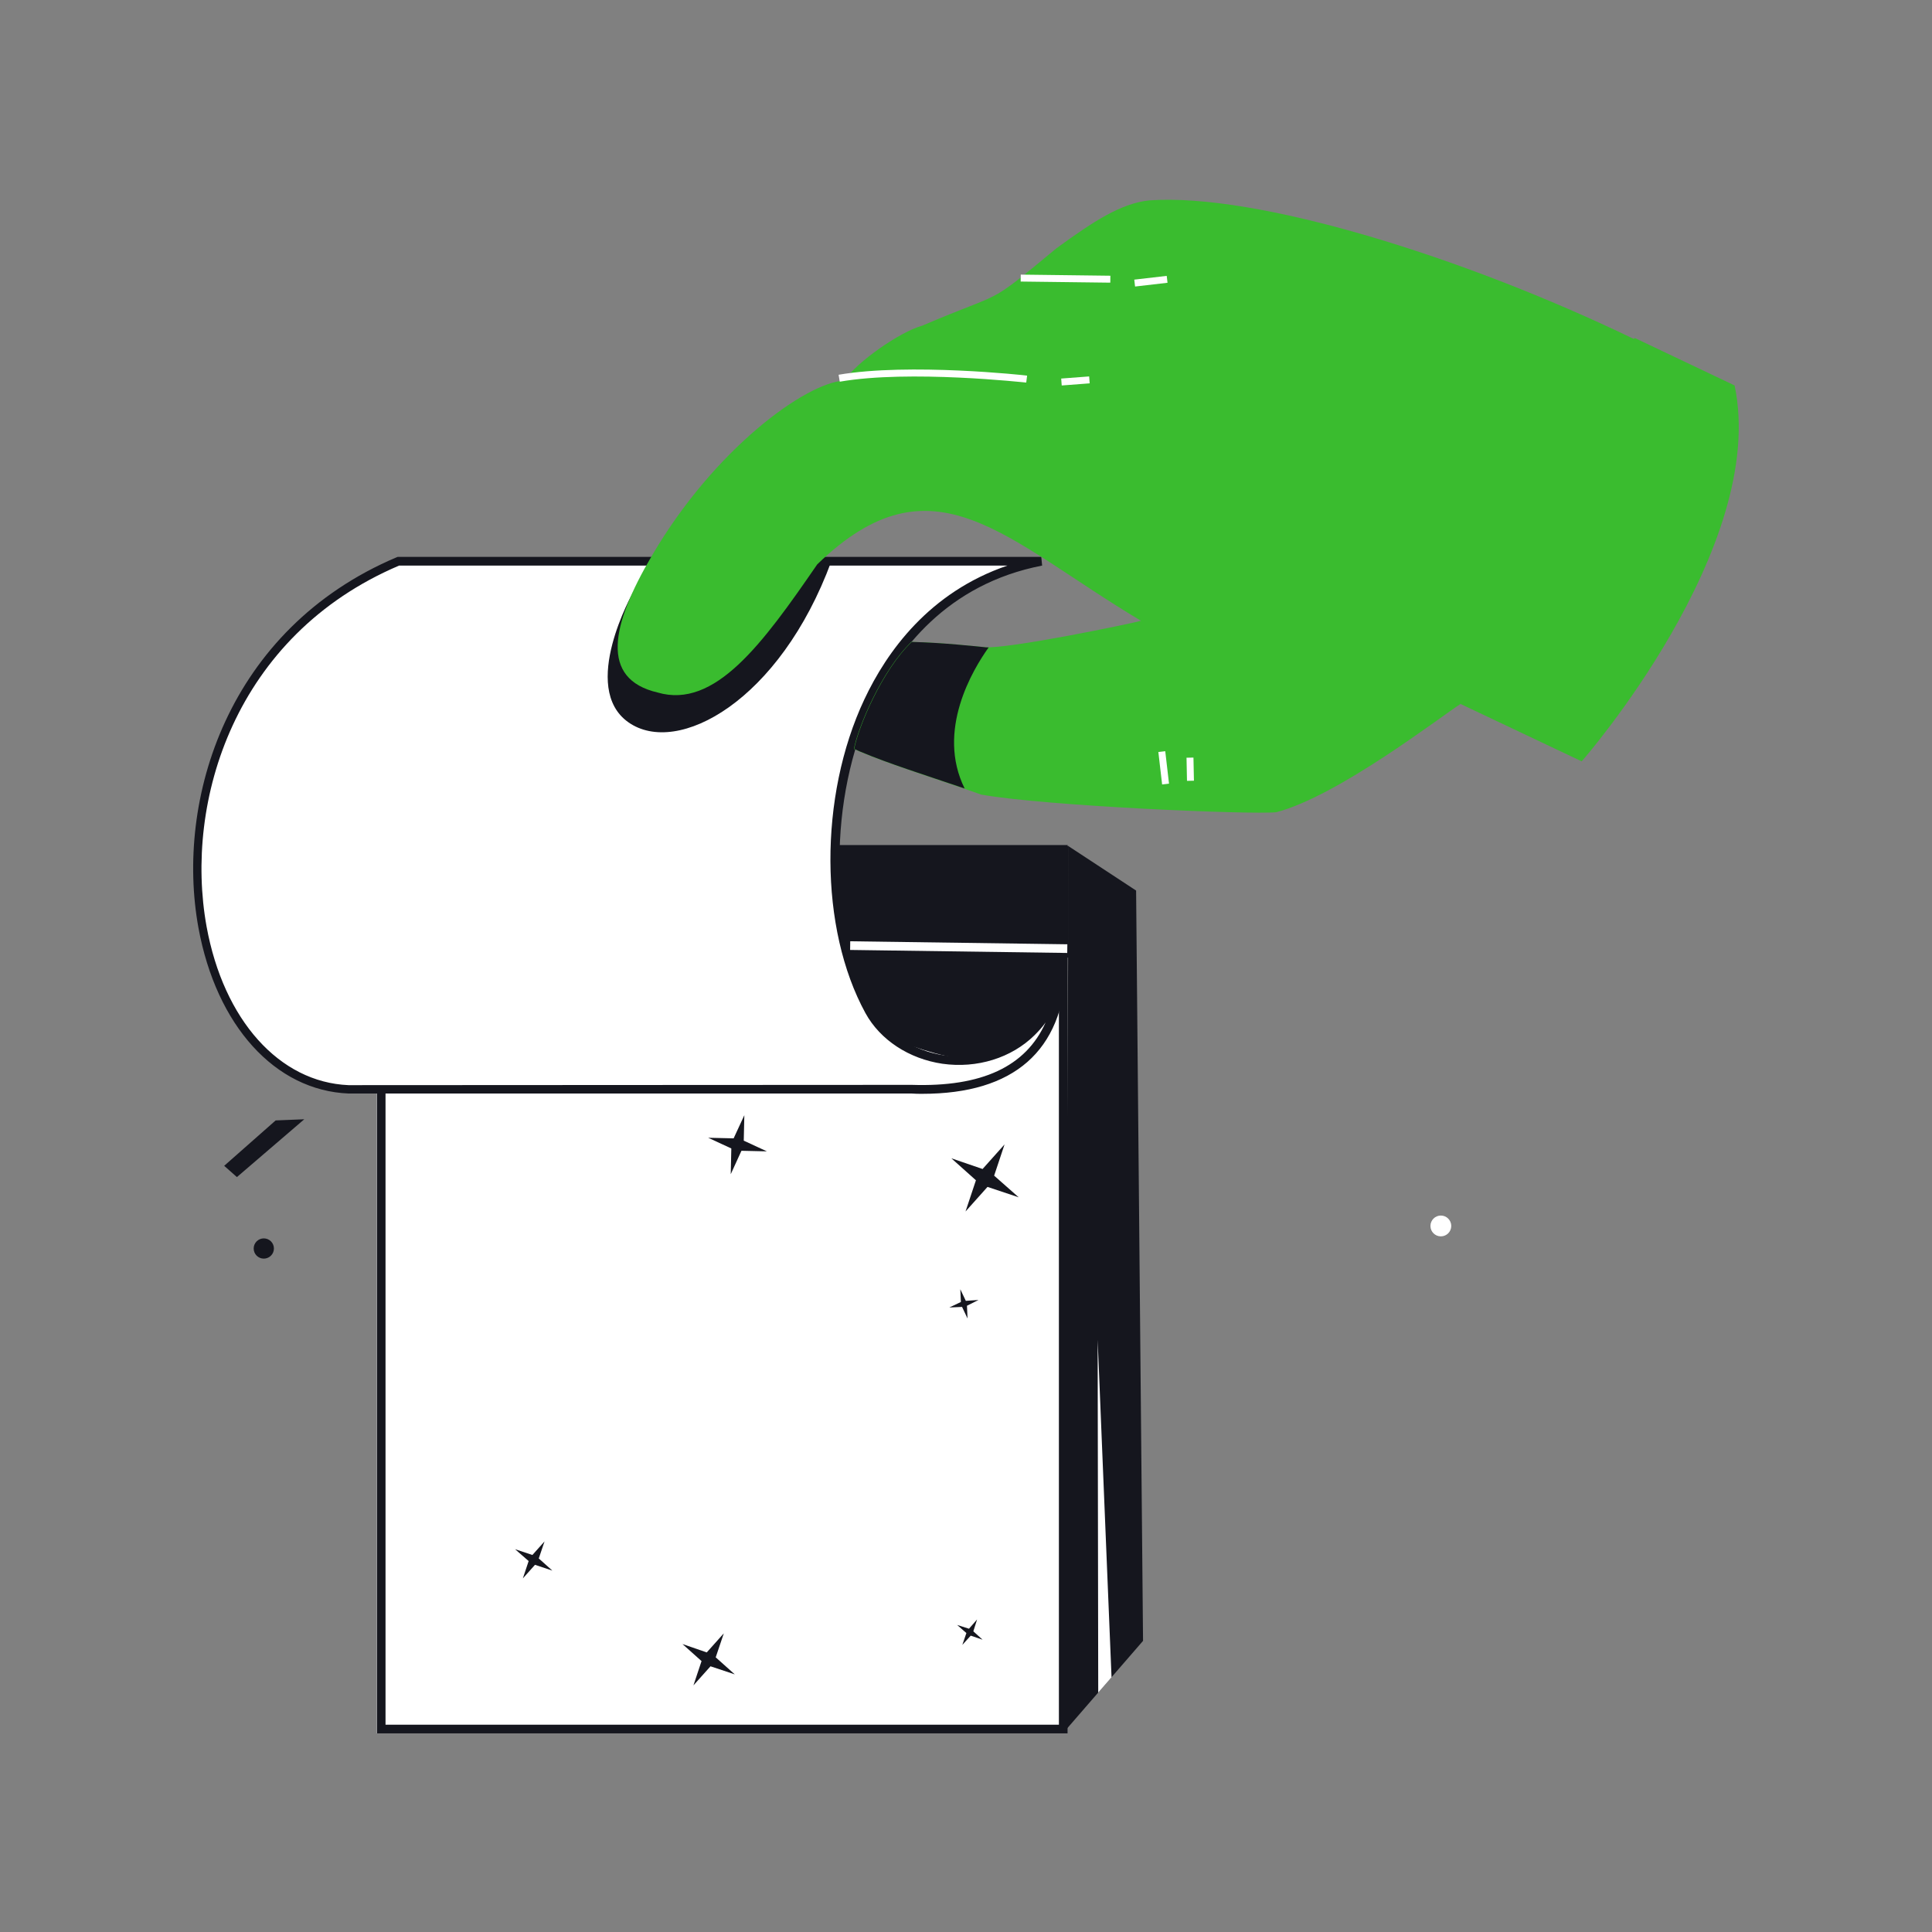 <svg width="1000" height="1000" viewBox="0 0 1000 1000" fill="none" xmlns="http://www.w3.org/2000/svg">
<rect x="0" y="0" width="1000" height="1000" fill="#808080" stroke="none"/>
<path d="M552.429 437.308H194.907V897.193H552.429V437.308Z" fill="white"/>
<path d="M548.089 441.797V892.703H199.546V441.797H548.089ZM552.579 437.307H195.057V897.192H552.579V437.307Z" fill="#15161E"/>
<path d="M553.177 437.907H402.626V495.673H553.177V437.907Z" fill="#15161E"/>
<path d="M549.436 494.325C549.436 494.325 553.028 563.914 484.187 545.208C415.347 526.501 432.108 489.237 432.108 489.237L549.436 494.325Z" fill="#15161E"/>
<path d="M450.066 523.359C411.905 453.77 431.659 311.3 538.96 290.498H206.281C59.471 352.604 84.163 559.874 180.54 563.765H471.916C522.798 565.411 547.64 543.412 549.586 500.462C549.137 510.638 544.348 523.808 534.022 534.134C509.928 558.078 465.78 551.942 450.066 523.359Z" fill="white"/>
<path d="M477.303 566.159C475.507 566.159 473.861 566.159 471.916 566.01H180.54C142.379 564.513 111.999 530.841 102.721 480.258C90.599 413.962 117.686 325.516 205.383 288.402L205.832 288.253H538.961L539.409 292.743C490.024 302.32 464.433 336.74 451.712 363.977C428.666 413.213 428.816 479.809 452.161 522.311C459.046 534.882 472.664 543.861 488.677 546.255C505.139 548.65 521.601 543.562 532.525 532.787C541.355 524.107 546.892 511.985 547.491 500.611L551.98 500.761C550.035 544.011 524.893 566.159 477.303 566.159ZM471.916 561.52C508.132 562.717 531.029 552.092 541.205 529.195C539.559 531.589 537.614 533.684 535.518 535.78C523.546 547.602 505.737 553.14 487.779 550.595C470.569 548.051 455.603 538.324 447.971 524.406C424.027 480.707 423.727 412.316 447.372 362.032C459.045 337.19 481.045 306.511 521.451 292.743H206.58C121.427 328.959 95.238 414.86 106.911 479.51C115.74 527.998 144.623 560.173 180.391 561.67L471.916 561.52Z" fill="#15161E"/>
<path d="M549.586 497.018V500.46C549.736 499.263 549.736 498.066 549.586 497.018Z" fill="white"/>
<path d="M551.831 500.61L547.341 500.461V497.019L551.831 496.869C551.98 498.066 551.98 499.264 551.831 500.61Z" fill="#15161E"/>
<path d="M440.079 487.203L440.017 491.692L552.396 493.248L552.458 488.759L440.079 487.203Z" fill="white"/>
<path d="M553.178 438.056L588.047 460.953L591.638 849.303L550.633 896.594L553.178 438.056Z" fill="#15161E"/>
<path d="M568.442 876.091L568.143 693.514L575.326 868.16L568.442 876.091Z" fill="white"/>
<path d="M745.781 639.939C748.757 639.939 751.169 637.526 751.169 634.551C751.169 631.575 748.757 629.164 745.781 629.164C742.806 629.164 740.394 631.575 740.394 634.551C740.394 637.526 742.806 639.939 745.781 639.939Z" fill="white"/>
<path d="M499.751 627.069L505.139 610.906L492.418 599.533L508.581 605.07L519.954 592.349L514.567 608.512L527.287 619.736L511.125 614.348L499.751 627.069Z" fill="#15161E"/>
<path d="M270.632 816.979L273.625 808L266.591 801.864L275.57 804.857L281.856 797.823L278.863 806.653L285.896 812.938L276.917 809.945L270.632 816.979Z" fill="#15161E"/>
<path d="M378.233 607.763L378.532 594.444L366.56 588.906L379.729 589.206L385.266 577.233L384.967 590.403L396.939 595.94L383.77 595.641L378.233 607.763Z" fill="#15161E"/>
<path d="M498.105 851.398L500.2 845.263L495.411 841.073L501.547 843.018L505.737 838.229L503.792 844.365L508.581 848.705L502.445 846.609L498.105 851.398Z" fill="#15161E"/>
<path d="M358.927 872.35L363.118 859.779L353.24 850.95L365.811 855.29L374.641 845.413L370.45 857.834L380.328 866.663L367.757 862.473L358.927 872.35Z" fill="#15161E"/>
<path d="M491.371 676.753L497.357 673.91L497.058 667.325L499.901 673.311L506.486 672.862L500.499 675.855L500.799 682.44L497.955 676.454L491.371 676.753Z" fill="#15161E"/>
<path d="M116.04 603.423L122.624 609.26L157.494 579.329L142.678 579.928L116.04 603.423Z" fill="#15161E"/>
<path d="M136.542 651.462C139.435 651.462 141.78 649.117 141.78 646.224C141.78 643.331 139.435 640.986 136.542 640.986C133.65 640.986 131.304 643.331 131.304 646.224C131.304 649.117 133.65 651.462 136.542 651.462Z" fill="#15161E"/>
<path d="M327.65 306.661C327.65 306.661 299.814 355.897 325.255 373.855C350.696 391.813 403.674 362.781 430.312 290.498L327.65 306.661Z" fill="#15161E"/>
<path d="M897.83 199.509L846.199 174.966C846.199 174.966 846.049 175.115 845.6 175.414C757.005 132.613 650.003 99.69 594.781 103.73C580.414 105.227 566.197 114.356 546.742 128.573C509.329 159.551 521.451 149.674 477.453 168.53C465.48 171.823 443.182 187.686 437.046 196.965C417.142 198.012 369.702 232.283 337.228 287.954C316.426 323.422 310.29 351.407 340.37 358.44C370.002 367.12 394.695 333.299 422.979 292.144C482.99 233.929 519.805 279.124 590.591 321.326C586.55 322.524 520.852 336.292 509.179 334.945C504.091 334.496 488.827 332.7 471.766 332.251C456.352 346.917 444.08 376.549 441.985 387.623C443.033 388.072 443.93 388.521 444.978 388.97C461.889 396.153 483.888 402.738 507.833 411.268C541.355 417.254 648.058 421.744 660.629 420.397C692.654 412.017 745.332 371.161 756.107 364.277V364.427L818.663 394.058C818.812 394.058 915.489 283.315 897.83 199.509Z" fill="#3ABC2F"/>
<path d="M531.178 198.012C530.58 198.012 470.718 191.278 434.652 197.563L434.053 193.972C470.569 187.686 530.879 194.271 531.627 194.421L531.178 198.012Z" fill="white"/>
<path d="M528.343 142.139L528.299 145.73L574.687 146.307L574.731 142.716L528.343 142.139Z" fill="white"/>
<path d="M603.893 142.793L587.095 144.739L587.509 148.307L604.306 146.36L603.893 142.793Z" fill="white"/>
<path d="M563.744 194.837L549.27 195.938L549.543 199.52L564.017 198.418L563.744 194.837Z" fill="white"/>
<path d="M603.13 388.823L599.562 389.237L601.513 406.034L605.08 405.62L603.13 388.823Z" fill="white"/>
<path d="M617.733 392.121L614.142 392.195L614.387 404.165L617.978 404.091L617.733 392.121Z" fill="white"/>
<path d="M511.723 335.094C510.676 335.094 509.928 335.094 509.329 334.944C504.241 334.495 488.976 332.699 471.916 332.25C456.501 346.917 444.23 376.548 442.135 387.622C443.182 388.071 444.08 388.52 445.128 388.969C459.943 395.255 478.65 401.091 499.302 408.125C484.487 378.194 503.492 346.617 511.723 335.094Z" fill="#15161E"/>
</svg>
